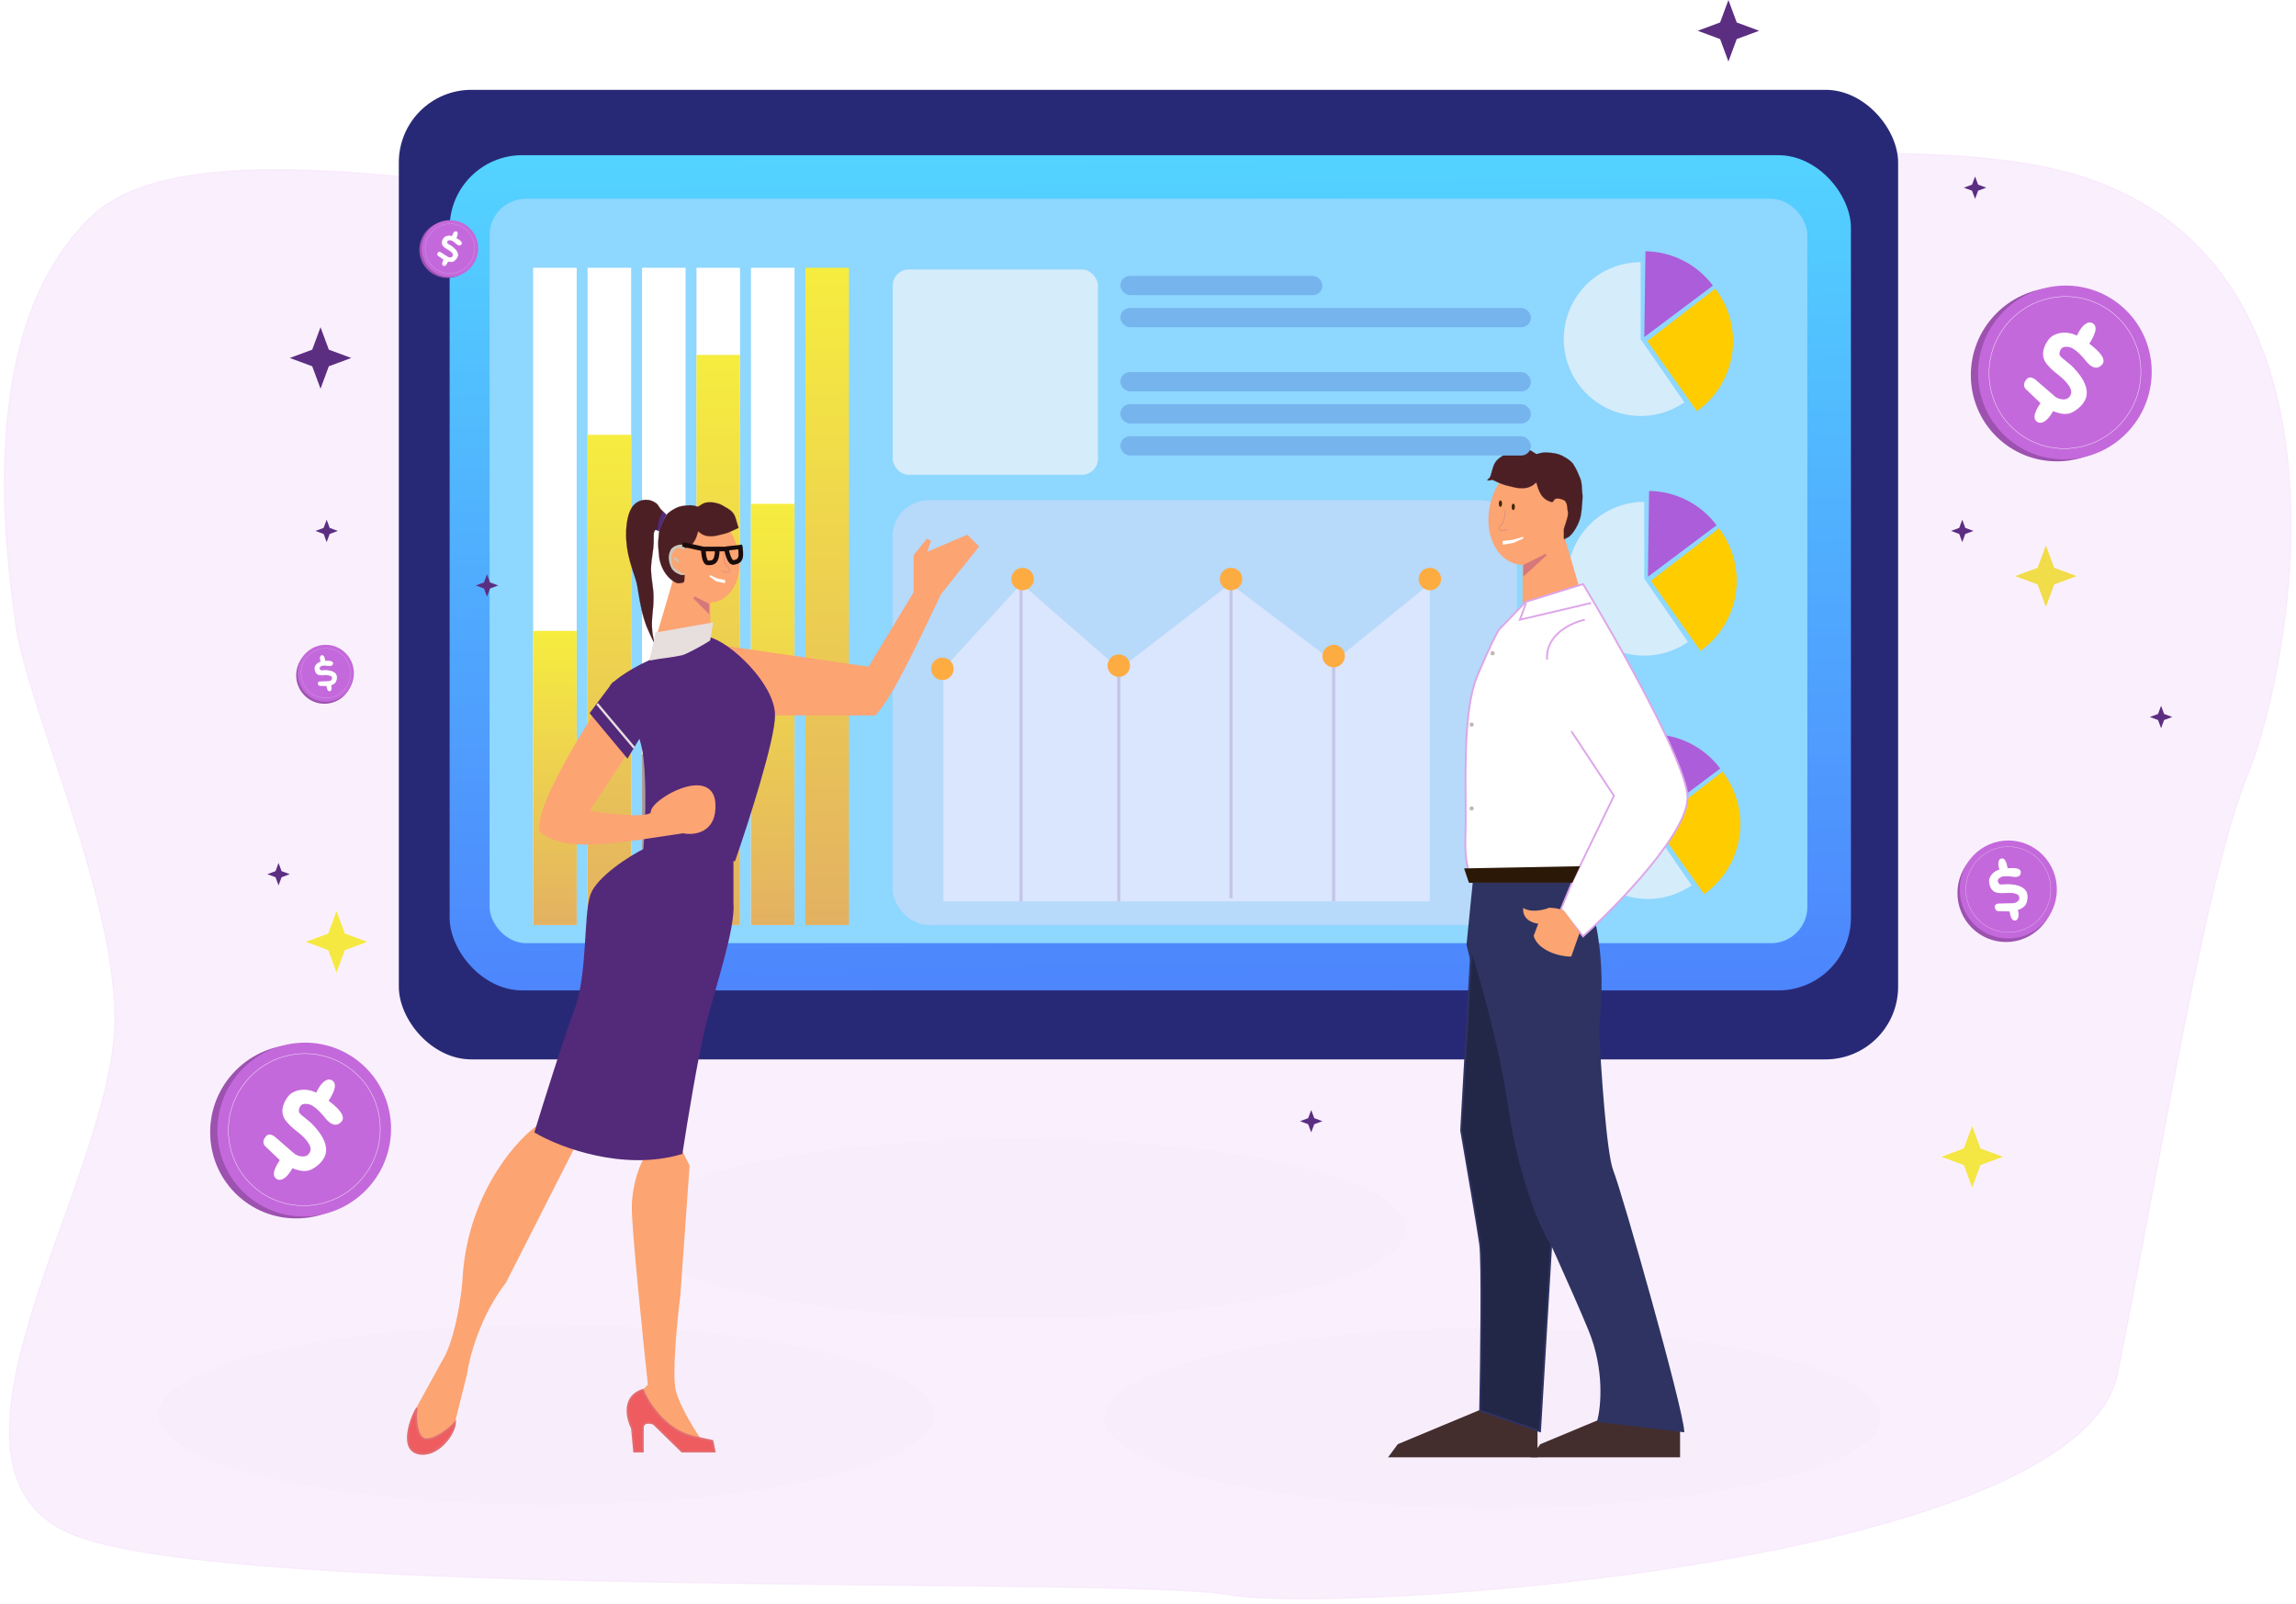 <svg width="517" height="361" viewBox="0 0 517 361" fill="none" xmlns="http://www.w3.org/2000/svg">
<ellipse cx="123.021" cy="318.465" rx="87.379" ry="20.22" fill="#FBFBFB"/>
<ellipse cx="336.054" cy="319.188" rx="87.379" ry="20.22" fill="#FBFBFB"/>
<ellipse cx="229.176" cy="276.581" rx="87.379" ry="20.22" fill="#FBFBFB"/>
<path d="M20.867 48.5C44.136 26.682 123.367 45 187.867 53.5C255.177 53.5 406.216 24.356 463.452 38.282C534.997 55.69 515.606 151.143 506.245 174.063C496.884 196.983 488.367 251 476.867 309C468.192 352.753 300.27 363.352 276.867 359C253.465 354.648 49.367 360.5 15.367 345C-19.612 329.054 25.867 264.661 25.867 229.5C25.867 199.991 4.928 156.408 3.367 139C-0.533 111.921 -2.401 70.318 20.867 48.5Z" fill="#F3DBFB" fill-opacity="0.4" stroke="#F3DBFB" stroke-opacity="0.4" stroke-width="0.297"/>
<rect x="89.805" y="20.221" width="337.602" height="218.256" rx="16.349" fill="#282976"/>
<rect x="101.249" y="34.935" width="315.531" height="188.011" rx="16.349" fill="url(#paint0_linear_9170_29453)"/>
<g filter="url(#filter0_b_9170_29453)">
<rect x="110.24" y="44.743" width="296.73" height="167.575" rx="8.174" fill="#8ED7FF"/>
</g>
<rect x="120.047" y="60.276" width="9.809" height="147.956" fill="white"/>
<rect x="120.047" y="142.019" width="9.809" height="66.213" fill="url(#paint1_linear_9170_29453)"/>
<rect x="132.309" y="60.276" width="9.809" height="147.956" fill="white"/>
<rect x="132.309" y="97.877" width="9.809" height="110.354" fill="url(#paint2_linear_9170_29453)"/>
<rect x="144.57" y="60.276" width="9.809" height="147.956" fill="white"/>
<rect x="144.57" y="169.813" width="9.809" height="38.42" fill="#A69A9A"/>
<rect x="156.832" y="60.276" width="9.809" height="147.956" fill="white"/>
<rect x="156.832" y="79.894" width="9.809" height="128.338" fill="url(#paint3_linear_9170_29453)"/>
<rect x="169.093" y="60.276" width="9.809" height="147.956" fill="white"/>
<rect x="169.093" y="113.409" width="9.809" height="94.823" fill="url(#paint4_linear_9170_29453)"/>
<rect x="181.354" y="60.276" width="9.809" height="147.956" fill="url(#paint5_linear_9170_29453)"/>
<path d="M369.433 59.016C366.718 59.016 364.041 59.654 361.619 60.88C359.196 62.105 357.096 63.883 355.487 66.069C353.878 68.256 352.806 70.79 352.357 73.468C351.909 76.145 352.096 78.891 352.904 81.483C353.712 84.074 355.118 86.44 357.009 88.388C358.899 90.336 361.222 91.812 363.788 92.697C366.354 93.582 369.093 93.851 371.783 93.483C374.472 93.114 377.038 92.118 379.271 90.576L369.433 76.33V59.016Z" fill="#D5ECFA"/>
<path d="M385.708 64.29C383.936 61.926 381.645 59.999 379.012 58.659C376.379 57.319 373.473 56.601 370.519 56.56L370.25 75.875L385.708 64.29Z" fill="#AC5DD9"/>
<path d="M382.096 92.551C384.22 91.047 386.019 89.129 387.383 86.913C388.748 84.696 389.65 82.227 390.037 79.652C390.423 77.078 390.285 74.453 389.631 71.933C388.977 69.414 387.821 67.052 386.232 64.991L370.933 76.786L382.096 92.551Z" fill="#FFCC00"/>
<path d="M370.25 112.964C367.535 112.964 364.859 113.603 362.436 114.828C360.013 116.053 357.913 117.831 356.304 120.017C354.695 122.204 353.623 124.739 353.175 127.416C352.726 130.093 352.913 132.839 353.721 135.43C354.529 138.022 355.935 140.388 357.826 142.336C359.717 144.284 362.039 145.76 364.605 146.645C367.172 147.53 369.91 147.799 372.6 147.431C375.29 147.062 377.855 146.066 380.089 144.524L370.25 130.278V112.964Z" fill="#D5ECFA"/>
<path d="M386.526 118.239C384.754 115.875 382.463 113.948 379.83 112.608C377.196 111.268 374.291 110.55 371.336 110.509L371.068 129.824L386.526 118.239Z" fill="#AC5DD9"/>
<path d="M382.913 146.5C385.038 144.996 386.836 143.078 388.201 140.862C389.565 138.645 390.468 136.175 390.854 133.601C391.24 131.027 391.102 128.402 390.448 125.882C389.795 123.363 388.638 121.001 387.049 118.94L371.75 130.735L382.913 146.5Z" fill="#FFCC00"/>
<path d="M371.068 167.734C368.354 167.734 365.677 168.373 363.254 169.598C360.832 170.823 358.731 172.601 357.123 174.788C355.514 176.974 354.442 179.509 353.993 182.186C353.544 184.863 353.732 187.609 354.539 190.201C355.347 192.792 356.754 195.158 358.644 197.106C360.535 199.054 362.857 200.53 365.424 201.415C367.99 202.3 370.729 202.569 373.418 202.201C376.108 201.832 378.673 200.837 380.907 199.294L371.068 185.048V167.734Z" fill="#D5ECFA"/>
<path d="M387.344 173.009C385.572 170.645 383.281 168.718 380.648 167.378C378.015 166.038 375.109 165.32 372.154 165.279L371.886 184.594L387.344 173.009Z" fill="#AC5DD9"/>
<path d="M383.732 201.27C385.856 199.766 387.655 197.848 389.019 195.632C390.384 193.415 391.286 190.946 391.672 188.371C392.059 185.797 391.921 183.172 391.267 180.652C390.613 178.133 389.457 175.771 387.867 173.71L372.569 185.505L383.732 201.27Z" fill="#FFCC00"/>
<rect x="200.975" y="112.591" width="140.599" height="95.64" rx="8.174" fill="#A5CFF9"/>
<rect x="200.975" y="112.591" width="140.599" height="95.64" rx="8.174" fill="#FFFEFE" fill-opacity="0.2"/>
<path d="M229.993 131.391L212.418 150.601V202.917H321.955V131.391L300.293 148.966L276.996 131.391L252.064 150.601L229.993 131.391Z" fill="#DAE5FE"/>
<path d="M142.787 271.842C142.787 266.848 144.694 261.612 145.908 260.398L153.191 259.357L154.751 262.479L152.671 291.609C151.977 297.158 150.798 309.191 151.63 312.937C152.463 316.682 156.139 322.474 157.873 324.901C154.127 323.653 147.295 317.098 144.348 313.977L146.428 311.896C145.215 300.626 142.787 276.836 142.787 271.842Z" fill="#FCA472" stroke="#FCA472" stroke-width="1.04"/>
<path d="M104.633 288.487C105.465 270.176 115.73 257.969 120.759 254.155L129.082 257.796L113.476 288.487C107.65 295.978 105.153 305.48 104.633 309.295L102.032 319.698C101.338 320.912 99.223 323.34 96.31 323.34C93.397 323.34 93.709 319.178 94.229 317.097L99.951 306.694C102.864 302.116 104.286 292.649 104.633 288.487Z" fill="#FCA472" stroke="#FCA472" stroke-width="1.04"/>
<path d="M146.947 148.037L152.149 130.351L159.432 134.665V144.155C156.519 146.916 149.895 147.893 146.947 148.037Z" fill="#FCA472" stroke="#FCA472" stroke-width="1.04"/>
<ellipse cx="158.667" cy="125.507" rx="7.713" ry="10.266" transform="rotate(-13.71 158.667 125.507)" fill="#FCA472"/>
<path d="M133.422 201.616C134.67 197.871 142.092 192.946 145.907 191.212L164.633 192.773V203.176C165.153 208.899 160.472 222.423 158.391 230.746C156.726 237.405 154.23 252.594 153.189 259.357C140.288 263.102 126.313 257.796 120.938 254.675C122.845 248.433 127.284 234.284 129.781 227.625C132.902 219.302 131.861 206.298 133.422 201.616Z" fill="#53297A" stroke="#53297A" stroke-width="1.04"/>
<path d="M196.886 160.521H175.038L170.356 152.718L163.594 145.956L195.845 150.637L206.249 133.471V125.148L209.147 121.581L207.921 125.148L217.693 120.987L219.774 123.067L211.451 133.471C206.249 144.395 200.7 156.359 196.886 160.521Z" fill="#FCA472" stroke="#FCA472" stroke-width="1.04"/>
<path d="M166.217 118.567C166.256 118.658 166.311 118.759 166.302 118.78C166.098 118.967 166.085 118.921 165.782 119.061C164.812 119.508 164.003 119.929 163.254 120.107C161.759 120.46 160.606 120.94 158.914 120.596C158.574 120.483 158.2 120.337 157.899 120.14C157.847 120.106 157.199 119.532 157.174 119.636C156.997 120.383 156.722 121.204 156.332 121.859C155.908 122.573 155.212 123.121 154.368 123.364C153.905 123.498 153.886 123.175 153.686 122.926C153.335 122.489 152.144 122.823 151.674 123.126C151.074 123.692 151.004 124.614 150.815 125.436C150.786 126.516 151.028 127.58 151.93 128.602C152.238 128.793 152.149 128.79 152.669 129.088C153.189 129.386 153.104 129.429 153.6 129.42C154.01 129.495 154.144 129.268 154.146 129.495C154.148 129.803 154.114 130.181 154.094 130.489C154.077 130.755 154.07 130.746 154.01 130.966C153.948 131.068 153.699 131.184 153.6 131.194C153.022 131.252 152.732 131.411 152.183 131.147C150.402 130.293 149.189 128.4 148.662 126.549C148.411 125.666 148.378 124.784 148.292 123.875C148.219 123.115 148.151 122.35 148.25 121.589C148.377 120.606 148.274 119.684 148.661 118.771C148.833 118.366 149.072 117.761 149.259 117.361C149.468 116.914 149.718 116.502 149.977 116.08C150.408 115.38 151.255 114.897 151.958 114.497L151.966 114.493C152.424 114.232 153.014 114.029 153.532 113.932C154.197 113.808 154.777 113.754 155.446 113.742C155.78 113.736 156.12 113.804 156.544 113.898C156.763 113.946 157.085 114.127 157.271 114.015C157.875 113.652 158.367 113.226 159.078 113.128C159.89 113.016 160.734 113.051 161.521 113.312C161.858 113.424 162.194 113.504 162.509 113.676C162.684 113.771 162.88 113.881 163.026 113.988C164.103 114.589 164.953 115.036 165.45 116.134C165.654 116.584 165.771 117.103 165.913 117.575C165.985 117.813 166.114 118.325 166.217 118.567Z" fill="#4B1F24" stroke="#4B1F24" stroke-width="0.039" stroke-linecap="round"/>
<path d="M150.066 115.876C149.91 115.669 149.845 115.665 149.704 115.506C149.597 115.384 149.214 114.987 149.17 115.086C149.015 115.435 148.83 115.692 148.658 115.97C148.141 116.801 147.707 117.725 147.416 118.663C147.317 118.982 147.206 119.117 147.534 119.224C147.786 119.306 148.035 119.483 148.297 119.522C148.635 119.571 148.962 118.09 149.064 117.858C149.269 117.394 149.5 116.945 149.715 116.486C149.735 116.443 150.096 115.916 150.066 115.876Z" fill="#53297A" stroke="#53297A" stroke-width="0.039" stroke-linecap="round"/>
<path d="M148.772 114.623C148.815 114.677 149.234 115.025 149.214 115.066C149.123 115.384 149.042 115.615 148.897 115.879C148.508 116.592 148.221 117.312 148.124 118.247C148.099 118.484 148.188 119.112 147.96 119.134C147.726 119.158 147.529 119.286 147.377 119.533C147.193 119.831 147.202 120.382 147.201 120.768C147.201 121.597 147.208 122.358 147.124 123.177C146.989 124.491 146.75 125.776 146.63 127.091C146.526 128.235 146.638 129.423 146.789 130.576C146.948 131.788 147.136 132.961 147.154 134.188C147.172 135.438 147.095 136.685 146.956 137.902C146.801 139.251 146.726 140.583 146.858 141.972C146.917 142.596 147.032 143.212 147.154 143.822C147.221 144.156 147.351 144.529 147.385 144.871C147.399 145.018 147.244 144.637 147.183 144.512C147.027 144.195 146.876 143.875 146.732 143.548C146.37 142.727 145.956 141.943 145.628 141.096C144.678 138.639 144.197 136.165 143.763 133.497C143.581 132.378 143.434 131.318 143.075 130.26C142.652 129.016 142.25 127.801 141.893 126.521C141.275 124.302 140.931 122.051 140.997 119.713C141.051 117.813 141.403 115.486 142.359 114.133C143.532 112.471 145.657 112.074 147.268 112.982C147.599 113.169 147.93 113.375 148.185 113.746C148.432 114.105 148.509 114.287 148.772 114.623Z" fill="#4B1F24" stroke="#4B1F24" stroke-width="0.039" stroke-linecap="round"/>
<path d="M152.626 123.125C152.915 123.125 153.709 123.486 154.07 123.486C154.07 122.042 151.543 123.125 151.182 123.847C150.821 124.569 150.459 125.652 151.182 127.458C151.759 128.902 153.348 129.263 154.07 129.263C153.246 129.263 151.832 128.108 151.543 127.819C151.182 127.458 150.821 125.291 151.182 124.569C151.505 123.923 152.265 123.125 152.626 123.125Z" fill="#CAC6B7" stroke="#CAC6B7" stroke-width="0.361"/>
<path d="M153.709 122.547L158.391 123.587" stroke="#1B0C0C" stroke-width="1.04"/>
<path d="M158.392 123.588H162.033" stroke="#1B0C0C" stroke-width="1.04"/>
<path d="M163.459 123.486L167.173 123.068" stroke="#1B0C0C" stroke-width="0.939"/>
<path d="M158.392 123.588C158.392 124.628 158.6 126.709 159.432 126.709C160.472 126.709 161.513 126.709 161.513 123.588" stroke="#1B0C0C" stroke-width="1.04"/>
<path d="M163.594 123.728C163.782 124.751 164.364 126.76 165.183 126.609C166.206 126.42 167.229 126.232 166.663 123.162" stroke="#1B0C0C" stroke-width="1.04"/>
<path d="M161.513 123.588H163.593" stroke="#1B0C0C" stroke-width="1.04"/>
<path d="M138.104 154.279C140.184 152.198 144.519 149.944 146.427 149.077L149.027 148.037L154.75 146.996L159.431 143.875C164.113 144.916 173.996 154.279 173.996 161.042C173.996 166.452 168.101 184.797 165.153 193.293L145.386 191.212C145.733 187.224 146.218 177.48 145.386 170.405C144.554 163.33 140.184 156.707 138.104 154.279Z" fill="#53297A" stroke="#53297A" stroke-width="1.04"/>
<path d="M159.952 140.755L148.033 142.835L146.947 148.037C148.757 147.69 151.109 147.517 153.461 146.997C154.309 146.809 157.803 144.916 159.432 143.876L159.952 140.755Z" fill="#E7DEDE" stroke="#E7DEDE" stroke-width="1.04"/>
<path d="M122.076 187.052C120.828 181.642 132.383 163.47 138.105 154.8L141.746 159.482L143.827 164.683L131.96 182.89C136.988 183.757 147.045 184.971 147.045 182.89C147.045 180.289 160.05 173.006 160.57 180.809C160.986 187.052 156.235 187.572 153.807 187.052C139.666 189.132 127.971 191.56 122.076 187.052Z" fill="#FCA472" stroke="#FCA472" stroke-width="1.04"/>
<path d="M133.425 160.52L138.106 154.278L142.268 159.48L144.349 164.682L141.228 169.884L133.425 160.52Z" fill="#53297A" stroke="#53297A" stroke-width="1.04"/>
<path d="M134.462 158.44L142.785 168.324" stroke="#E7DEDE" stroke-width="0.52"/>
<path d="M159.432 136.072L156.311 134.511L159.432 137.632V136.072Z" fill="#D6787A" stroke="#D6787A" stroke-width="0.52"/>
<path d="M95.525 323.898C93.563 323.244 93.481 318.04 93.89 316.95C92.528 319.13 89.908 326.187 94.159 327.168C98.41 328.149 102.337 322.945 102.473 320.22C101.383 321.582 97.487 324.552 95.525 323.898Z" fill="#EE5C60" stroke="#E26D70" stroke-width="0.409"/>
<path d="M156.017 323.404C149.745 321.871 145.89 315.737 144.747 312.862C140.042 314.396 141.153 319.251 142.297 321.488L142.787 326.759H144.747V321.488C144.747 319.954 146.38 320.21 147.197 320.529L153.567 326.759H160.917L160.427 324.363L156.017 323.404Z" fill="#EE5C60" stroke="#E26D70" stroke-width="0.409"/>
<path d="M312.963 327.855L314.869 325.265L325.354 320.895L335.839 316.526L346.006 321.057V327.855H326.307H312.963Z" fill="#442D2D" stroke="#442D2D" stroke-width="0.409"/>
<path d="M346.968 325.265L367.937 316.526L378.104 321.057V327.855H358.406H345.062L346.968 325.265Z" fill="#442D2D" stroke="#442D2D" stroke-width="0.409"/>
<path d="M359.84 231.387C361.793 215.114 358.538 203.181 355.933 198.516H331.843L330.427 212.677L344.214 268.815C347.252 275.324 354.24 290.556 357.887 299.409C361.533 308.261 360.708 316.766 359.84 319.913L379.047 322.191C378.722 316.658 365.049 268.49 363.095 263.608C361.533 259.702 360.274 240.283 359.84 231.387Z" fill="#2E3362" stroke="#2E3362" stroke-width="0.409"/>
<path d="M329.011 254.459L331.314 213.621C333.288 219.598 337.762 235.136 339.868 249.479C341.973 263.822 346.567 275.819 349.309 280.025L346.777 322.191L333.288 317.543C333.507 306.586 333.814 283.743 333.288 280.025C332.761 276.306 330.217 261.432 329.011 254.459Z" fill="#232747" stroke="#2E3362" stroke-width="0.409"/>
<path d="M357.79 141.461L351.782 121.034L343.371 126.016V136.977C346.736 140.165 354.386 141.295 357.79 141.461Z" fill="#FCA472" stroke="#FCA472" stroke-width="1.04"/>
<ellipse rx="8.908" ry="11.857" transform="matrix(-0.972 -0.237 -0.237 0.972 344.253 115.439)" fill="#FCA472"/>
<path d="M335.534 107.425C335.489 107.529 334.869 108.05 334.879 108.074C335.114 108.29 336.037 107.995 336.037 107.995C336.037 107.995 338.091 108.998 338.956 109.203C340.683 109.611 342.015 110.165 343.968 109.768C344.361 109.638 344.793 109.468 345.14 109.242C345.201 109.202 345.949 108.54 345.978 108.659C346.182 109.522 346.5 110.469 346.95 111.227C347.441 112.052 348.244 112.684 349.219 112.965C349.754 113.12 349.775 112.747 350.006 112.459C350.412 111.954 351.787 112.339 352.331 112.69C353.024 113.343 352.868 114.484 353.086 115.435C353.12 116.681 352.142 118.739 352.142 119.211L352.142 119.683C352.139 120.038 352.129 119.953 352.142 120.155C352.162 120.462 352.142 120.155 352.142 121.099C352.142 121.277 352.142 121.571 352.614 121.099C353.558 121.099 355.2 118.781 355.809 116.643C356.099 115.623 356.137 114.605 356.237 113.555C356.32 112.677 356.399 111.794 356.285 110.915C356.138 109.78 356.257 108.715 355.81 107.66C355.611 107.192 355.335 106.493 355.119 106.031C354.878 105.515 354.59 105.039 354.291 104.553C353.793 103.743 352.814 103.186 352.002 102.724L351.993 102.719C351.464 102.418 350.783 102.183 350.185 102.072C349.416 101.929 348.747 101.866 347.974 101.852C347.589 101.845 347.196 101.923 346.706 102.032C346.453 102.088 346.081 102.296 345.866 102.167C345.169 101.748 344.6 101.257 343.779 101.143C342.842 101.013 341.866 101.053 340.958 101.355C340.568 101.485 340.18 101.578 339.817 101.776C339.614 101.886 339.388 102.013 339.22 102.136C337.975 102.83 336.994 103.347 336.42 104.615C336.184 105.134 336.05 105.733 335.885 106.279C335.802 106.553 335.654 107.145 335.534 107.425Z" fill="#4B1F24"/>
<path d="M352.614 121.099C353.558 121.099 355.2 118.781 355.809 116.643C356.099 115.623 356.137 114.605 356.237 113.555C356.32 112.677 356.399 111.794 356.285 110.915C356.138 109.78 356.257 108.715 355.81 107.66C355.611 107.192 355.335 106.493 355.119 106.031C354.878 105.515 354.59 105.039 354.291 104.553C353.791 103.74 352.807 103.182 351.993 102.719C351.464 102.418 350.783 102.183 350.185 102.072C349.416 101.929 348.747 101.866 347.974 101.852C347.589 101.845 347.196 101.923 346.706 102.032C346.453 102.088 346.081 102.296 345.866 102.167C345.169 101.748 344.6 101.257 343.779 101.143C342.842 101.013 341.866 101.053 340.958 101.355C340.568 101.485 340.18 101.578 339.817 101.776C339.614 101.886 339.388 102.013 339.22 102.136C337.975 102.83 336.994 103.347 336.42 104.615C336.184 105.134 336.05 105.733 335.885 106.279C335.802 106.553 335.654 107.145 335.534 107.425C335.489 107.529 334.869 108.05 334.879 108.074C335.114 108.29 336.037 107.995 336.037 107.995C336.037 107.995 338.091 108.998 338.956 109.203C340.683 109.611 342.015 110.165 343.968 109.768C344.361 109.638 344.793 109.468 345.14 109.242C345.201 109.202 345.949 108.54 345.978 108.659C346.182 109.522 346.5 110.469 346.95 111.227C347.441 112.052 348.244 112.684 349.219 112.965C349.754 113.12 349.775 112.747 350.006 112.459C350.412 111.954 351.787 112.339 352.331 112.69C353.024 113.343 352.868 114.484 353.086 115.435C353.12 116.681 352.142 118.739 352.142 119.211M352.614 121.099C351.98 121.403 353.283 121.166 352.614 121.099ZM352.614 121.099C352.142 121.571 352.142 121.277 352.142 121.099C352.142 120.155 352.162 120.462 352.142 120.155C352.129 119.953 352.139 120.038 352.142 119.683C352.142 119.211 352.142 119.683 352.142 119.211M352.142 119.211C352.142 118.739 352.142 119.683 352.142 119.211Z" stroke="#4B1F24" stroke-width="0.039" stroke-linecap="round"/>
<path d="M379.98 179.139C379.451 171.281 364.087 144.095 356.471 131.484L343.557 135.486L337.597 141.67C337.156 142.276 335.544 145.235 332.631 152.219C328.988 160.95 330.313 179.139 329.982 188.233C329.717 195.509 331.373 197.57 331.845 198.514H354.031L351.504 204.603L356.471 210.787C364.528 203.512 380.51 186.996 379.98 179.139Z" fill="white"/>
<path d="M353.822 164.588L363.425 179.139L354.031 198.514M354.031 198.514L351.504 204.603L356.471 210.787C364.528 203.512 380.51 186.996 379.98 179.139C379.451 171.281 364.087 144.095 356.471 131.484L343.557 135.486L337.597 141.67C337.156 142.276 335.544 145.235 332.631 152.219C328.988 160.95 330.313 179.139 329.982 188.233C329.717 195.509 331.373 197.57 331.845 198.514H354.031Z" stroke="#DDA5E9" stroke-width="0.409"/>
<path d="M330.918 198.515L329.958 195.683L355.448 195.211L353.897 198.515H330.918Z" fill="#2B1807" stroke="#2B1807" stroke-width="0.409"/>
<path d="M343.646 135.732L342.229 139.509L358.279 135.732" stroke="#DDA5E9" stroke-width="0.409"/>
<circle cx="336.092" cy="147.062" r="0.472" fill="#C3B6B6"/>
<circle cx="331.372" cy="163.111" r="0.472" fill="#C3B6B6"/>
<circle cx="331.372" cy="181.994" r="0.472" fill="#C3B6B6"/>
<path d="M356.865 139.509C353.875 140.138 347.99 142.813 348.368 148.477" stroke="#DDA5E9" stroke-width="0.409"/>
<ellipse cx="337.861" cy="113.376" rx="0.361" ry="0.722" fill="#422802"/>
<ellipse cx="340.749" cy="114.099" rx="0.361" ry="0.722" fill="#422802"/>
<path d="M343.207 127.305L348.112 124.853L343.207 129.349V127.305Z" fill="#D6787A" stroke="#D6787A" stroke-width="0.409"/>
<path d="M355.473 209.989L352.278 205.449C351.937 204.965 350.542 204.589 348.921 204.534C347.153 205.235 344.648 205.531 343.174 204.722C343.162 207.019 345.495 207.699 346.663 207.752L345.551 210.671C346.47 213.775 351.202 215.166 353.658 215.122L355.473 209.989Z" fill="#FCA472" stroke="#FCA472" stroke-width="0.409"/>
<circle cx="212.206" cy="150.568" r="2.527" fill="#FDAC42"/>
<circle cx="321.971" cy="130.346" r="2.527" fill="#FDAC42"/>
<line x1="229.898" y1="129.984" x2="229.898" y2="202.924" stroke="#C4C6E8" stroke-width="0.722"/>
<line x1="251.925" y1="149.484" x2="251.925" y2="202.923" stroke="#C4C6E8" stroke-width="0.722"/>
<line x1="300.306" y1="149.484" x2="300.306" y2="202.923" stroke="#C4C6E8" stroke-width="0.722"/>
<line x1="277.198" y1="129.263" x2="277.198" y2="202.203" stroke="#C4C6E8" stroke-width="0.722"/>
<circle cx="230.26" cy="130.346" r="2.527" fill="#FDAC42"/>
<circle cx="277.198" cy="130.346" r="2.527" fill="#FDAC42"/>
<circle cx="251.924" cy="149.845" r="2.527" fill="#FDAC42"/>
<circle cx="300.306" cy="147.678" r="2.527" fill="#FDAC42"/>
<rect x="201.013" y="60.66" width="46.217" height="46.217" rx="3.611" fill="#D5ECFA"/>
<rect x="252.285" y="62.104" width="45.495" height="4.333" rx="2.166" fill="#76B4EE"/>
<rect x="252.285" y="69.325" width="92.434" height="4.333" rx="2.166" fill="#76B4EE"/>
<rect x="252.285" y="83.768" width="92.434" height="4.333" rx="2.166" fill="#76B4EE"/>
<rect x="252.285" y="90.99" width="92.434" height="4.333" rx="2.166" fill="#76B4EE"/>
<rect x="252.285" y="98.211" width="92.434" height="4.333" rx="2.166" fill="#76B4EE"/>
<path d="M162.865 124.31C162.875 124.866 162.972 125.887 163.187 126.525C163.384 127.111 163.413 127.341 163.844 127.578C164.188 127.768 164.265 128.149 164.26 128.316C164.298 128.468 164.245 128.782 163.736 128.822C163.228 128.862 162.66 128.626 162.44 128.503" stroke="#D48780" stroke-width="0.132"/>
<path d="M338.945 114.922C338.935 115.478 338.838 116.5 338.624 117.137C338.426 117.724 338.397 117.953 337.967 118.19C337.623 118.38 337.546 118.761 337.55 118.928C337.513 119.08 337.565 119.394 338.074 119.434C338.583 119.474 339.15 119.238 339.37 119.116" stroke="#D48780" stroke-width="0.132"/>
<path d="M152.63 126.375C152.561 126.134 152.338 125.653 152.005 125.653C151.671 125.653 152.283 126.134 152.63 126.375Z" fill="#CAC6B7" stroke="#CAC6B7" stroke-width="0.361"/>
<path d="M163.099 130.709V131.07L161.399 130.709L159.85 129.625L161.294 130.348L163.099 130.709Z" fill="white" stroke="white" stroke-width="0.361"/>
<path d="M338.533 121.95L338.581 122.404L340.747 122.043L342.962 121.026L340.747 121.682L338.533 121.95Z" fill="white" stroke="white" stroke-width="0.361"/>
<ellipse cx="451.7" cy="201.029" rx="10.935" ry="11.029" fill="#9D52B0"/>
<ellipse cx="452.217" cy="200.231" rx="10.935" ry="11.029" fill="#C469DB"/>
<path d="M461.792 200.231C461.792 205.558 457.51 209.877 452.228 209.877C446.946 209.877 442.664 205.558 442.664 200.231C442.664 194.903 446.946 190.585 452.228 190.585C457.51 190.585 461.792 194.903 461.792 200.231Z" stroke="white" stroke-width="0.047"/>
<path d="M453.771 207.093C454.709 206.939 454.431 205.104 454.059 204.249L452.549 204.399L452.55 204.403C452.643 205.338 452.833 207.248 453.771 207.093Z" fill="white" stroke="white" stroke-width="0.234"/>
<path d="M450.668 195.767C452.516 195.437 454.923 195.298 454.923 196.329C454.923 197.243 454.151 197.395 453.27 197.255C452.532 197.138 451.477 197.009 450.668 197.255C450.36 197.38 449.742 197.752 449.742 198.24C449.742 198.727 450.047 199.107 450.293 199.177C450.739 199.304 451.737 199.074 452.778 199.177C454.079 199.306 455.321 199.611 456.001 200.478C456.681 201.346 456.438 202.718 456.106 203.444C455.614 204.519 453.645 205.061 452.778 205.061C452.084 205.061 450.606 204.979 449.883 204.979C449.449 204.873 449.309 204.515 449.309 204.065C449.309 203.615 449.856 203.533 450 203.514L453.27 203.444C453.845 203.444 454.817 202.954 454.817 202.213C454.817 201.472 454.384 201.088 453.27 200.924C452.016 200.739 451.177 201.095 449.742 200.842C448.308 200.588 447.988 199.001 448.008 198.24C448.026 197.525 448.78 196.104 450.668 195.767Z" fill="white" stroke="white" stroke-width="0.234"/>
<path d="M450.68 193.369C449.75 193.568 450.116 195.388 450.529 196.224L452.03 196.002L452.029 195.998C451.891 195.069 451.609 193.17 450.68 193.369Z" fill="white" stroke="white" stroke-width="0.234"/>
<ellipse cx="73.044" cy="152.018" rx="6.35" ry="6.404" fill="#9D52B0"/>
<ellipse cx="73.343" cy="151.554" rx="6.35" ry="6.404" fill="#C469DB"/>
<path d="M78.904 151.554C78.904 154.647 76.418 157.155 73.351 157.155C70.284 157.155 67.798 154.647 67.798 151.554C67.798 148.46 70.284 145.953 73.351 145.953C76.418 145.953 78.904 148.46 78.904 151.554Z" stroke="white" stroke-width="0.027"/>
<path d="M74.245 155.539C74.79 155.45 74.629 154.384 74.412 153.888L73.536 153.975L73.536 153.977C73.59 154.52 73.701 155.629 74.245 155.539Z" fill="white" stroke="white" stroke-width="0.136"/>
<path d="M72.446 148.963C73.519 148.771 74.916 148.69 74.916 149.289C74.916 149.82 74.468 149.908 73.957 149.827C73.528 149.759 72.915 149.684 72.446 149.827C72.266 149.899 71.908 150.115 71.908 150.399C71.908 150.682 72.085 150.902 72.228 150.943C72.487 151.017 73.066 150.883 73.671 150.943C74.426 151.018 75.147 151.195 75.542 151.698C75.937 152.202 75.796 152.999 75.603 153.42C75.317 154.045 74.174 154.359 73.671 154.359C73.268 154.359 72.409 154.312 71.99 154.312C71.738 154.251 71.656 154.042 71.656 153.781C71.656 153.52 71.974 153.472 72.058 153.461L73.957 153.42C74.29 153.42 74.855 153.136 74.855 152.706C74.855 152.276 74.603 152.052 73.957 151.957C73.228 151.85 72.741 152.056 71.908 151.909C71.075 151.762 70.889 150.841 70.901 150.399C70.912 149.983 71.35 149.158 72.446 148.963Z" fill="white" stroke="white" stroke-width="0.136"/>
<path d="M72.451 147.571C71.911 147.687 72.124 148.743 72.364 149.229L73.235 149.1L73.235 149.097C73.154 148.558 72.991 147.455 72.451 147.571Z" fill="white" stroke="white" stroke-width="0.136"/>
<ellipse cx="100.796" cy="56.175" rx="6.35" ry="6.404" transform="rotate(33.596 100.796 56.175)" fill="#9D52B0"/>
<ellipse cx="101.305" cy="55.956" rx="6.35" ry="6.404" transform="rotate(33.596 101.305 55.956)" fill="#C469DB"/>
<path d="M105.935 59.031C104.224 61.608 100.765 62.321 98.21 60.624C95.656 58.927 94.972 55.462 96.684 52.886C98.396 50.309 101.854 49.596 104.409 51.293C106.963 52.99 107.647 56.455 105.935 59.031Z" stroke="white" stroke-width="0.027"/>
<path d="M99.855 59.774C100.358 60.001 100.813 59.024 100.908 58.491L100.13 58.078L100.129 58.08C99.873 58.562 99.352 59.547 99.855 59.774Z" fill="white" stroke="white" stroke-width="0.136"/>
<path d="M101.994 53.301C102.993 53.735 104.202 54.441 103.871 54.94C103.577 55.382 103.155 55.207 102.774 54.857C102.454 54.563 101.986 54.161 101.515 54.021C101.326 53.982 100.908 53.964 100.751 54.199C100.595 54.435 100.62 54.717 100.716 54.83C100.891 55.035 101.448 55.244 101.918 55.628C102.506 56.108 103.009 56.655 103.059 57.293C103.109 57.931 102.551 58.517 102.157 58.761C101.573 59.123 100.447 58.752 100.028 58.474C99.692 58.251 99.004 57.736 98.654 57.504C98.478 57.314 98.525 57.095 98.67 56.877C98.814 56.66 99.105 56.796 99.181 56.833L100.785 57.85C101.063 58.034 101.691 58.11 101.929 57.752C102.167 57.393 102.081 57.068 101.595 56.631C101.048 56.139 100.528 56.041 99.915 55.458C99.303 54.874 99.658 54.004 99.912 53.642C100.151 53.302 100.972 52.857 101.994 53.301Z" fill="white" stroke="white" stroke-width="0.136"/>
<path d="M102.771 52.144C102.257 51.942 101.85 52.94 101.781 53.477L102.578 53.851L102.579 53.849C102.811 53.355 103.284 52.347 102.771 52.144Z" fill="white" stroke="white" stroke-width="0.136"/>
<ellipse cx="463.328" cy="84.288" rx="19.474" ry="19.641" transform="rotate(42.091 463.328 84.288)" fill="#9D52B0"/>
<ellipse cx="464.962" cy="83.852" rx="19.474" ry="19.641" transform="rotate(42.091 464.962 83.852)" fill="#C469DB"/>
<path d="M477.618 95.283C471.258 102.323 460.444 102.919 453.464 96.613C446.484 90.308 445.98 79.49 452.34 72.449C458.699 65.409 469.514 64.813 476.494 71.118C483.474 77.424 483.978 88.242 477.618 95.283Z" stroke="white" stroke-width="0.083"/>
<path d="M458.822 94.78C460.247 95.696 462.07 92.938 462.599 91.364L460.425 89.761L460.42 89.766C459.428 91.113 457.399 93.864 458.822 94.78Z" fill="white" stroke="white" stroke-width="0.417"/>
<path d="M468.244 76.108C471.079 77.878 474.426 80.567 473.195 81.93C472.103 83.139 470.902 82.417 469.905 81.181C469.069 80.145 467.829 78.715 466.467 78.075C465.91 77.872 464.65 77.627 464.068 78.271C463.486 78.915 463.435 79.781 463.677 80.168C464.113 80.868 465.708 81.755 466.96 83.134C468.526 84.857 469.804 86.743 469.667 88.701C469.53 90.658 467.571 92.182 466.265 92.744C464.331 93.578 461.083 91.945 459.937 90.909C459.02 90.081 457.164 88.208 456.209 87.345C455.762 86.688 456.004 86.046 456.541 85.451C457.078 84.857 457.898 85.402 458.113 85.549L462.518 89.359C463.277 90.045 465.147 90.559 466.032 89.58C466.916 88.601 466.802 87.575 465.526 86.029C464.089 84.288 462.556 83.757 460.962 81.71C459.368 79.662 460.84 77.184 461.776 76.2C462.653 75.277 465.346 74.3 468.244 76.108Z" fill="white" stroke="white" stroke-width="0.417"/>
<path d="M471.124 72.955C469.656 72.108 467.968 74.951 467.516 76.548L469.764 78.045L469.768 78.039C470.695 76.646 472.589 73.801 471.124 72.955Z" fill="white" stroke="white" stroke-width="0.417"/>
<ellipse cx="66.871" cy="254.711" rx="19.474" ry="19.641" transform="rotate(42.091 66.871 254.711)" fill="#9D52B0"/>
<ellipse cx="68.506" cy="254.275" rx="19.474" ry="19.641" transform="rotate(42.091 68.506 254.275)" fill="#C469DB"/>
<path d="M81.162 265.706C74.802 272.747 63.988 273.342 57.008 267.037C50.028 260.732 49.524 249.913 55.884 242.872C62.243 235.832 73.058 235.237 80.038 241.542C87.018 247.847 87.522 258.666 81.162 265.706Z" stroke="white" stroke-width="0.083"/>
<path d="M62.368 265.201C63.793 266.118 65.616 263.36 66.144 261.786L63.971 260.182L63.966 260.188C62.974 261.535 60.945 264.286 62.368 265.201Z" fill="white" stroke="white" stroke-width="0.417"/>
<path d="M71.791 246.53C74.626 248.3 77.973 250.99 76.742 252.353C75.65 253.561 74.449 252.839 73.452 251.604C72.616 250.567 71.376 249.138 70.014 248.498C69.457 248.294 68.197 248.049 67.615 248.693C67.033 249.338 66.982 250.203 67.224 250.59C67.66 251.29 69.255 252.177 70.507 253.556C72.073 255.28 73.351 257.165 73.214 259.123C73.077 261.081 71.118 262.604 69.812 263.167C67.878 264 64.63 262.367 63.484 261.332C62.567 260.503 60.711 258.63 59.756 257.767C59.309 257.11 59.551 256.468 60.088 255.874C60.625 255.279 61.445 255.824 61.66 255.971L66.065 259.782C66.824 260.467 68.694 260.981 69.579 260.002C70.463 259.023 70.349 257.998 69.073 256.452C67.636 254.71 66.102 254.179 64.509 252.132C62.915 250.085 64.387 247.606 65.322 246.623C66.2 245.7 68.893 244.722 71.791 246.53Z" fill="white" stroke="white" stroke-width="0.417"/>
<path d="M74.669 243.376C73.202 242.529 71.514 245.372 71.062 246.969L73.31 248.467L73.314 248.461C74.241 247.068 76.135 244.222 74.669 243.376Z" fill="white" stroke="white" stroke-width="0.417"/>
<path d="M460.687 122.765L462.557 127.819L467.612 129.69L462.557 131.56L460.687 136.614L458.817 131.56L453.763 129.69L458.817 127.819L460.687 122.765Z" fill="#F1DC49"/>
<path d="M444.079 253.473L445.949 258.527L451.003 260.397L445.949 262.267L444.079 267.322L442.209 262.267L437.154 260.397L442.209 258.527L444.079 253.473Z" fill="#F4E643"/>
<path d="M72.175 73.657L74.046 78.712L79.1 80.582L74.046 82.452L72.175 87.507L70.305 82.452L65.251 80.582L70.305 78.712L72.175 73.657Z" fill="#5C2E82"/>
<path d="M389.196 0L391.066 5.054L396.12 6.925L391.066 8.795L389.196 13.849L387.326 8.795L382.271 6.925L387.326 5.054L389.196 0Z" fill="#5C2E82"/>
<path d="M75.784 205.089L77.654 210.143L82.708 212.013L77.654 213.883L75.784 218.938L73.914 213.883L68.859 212.013L73.914 210.143L75.784 205.089Z" fill="#F5E941"/>
<path d="M73.555 116.988L74.237 118.833L76.082 119.515L74.237 120.198L73.555 122.043L72.872 120.198L71.027 119.515L72.872 118.833L73.555 116.988Z" fill="#5C2E82"/>
<path d="M295.252 249.862L295.935 251.707L297.78 252.39L295.935 253.072L295.252 254.917L294.569 253.072L292.725 252.39L294.569 251.707L295.252 249.862Z" fill="#5C2E82"/>
<path d="M441.85 116.988L442.532 118.833L444.377 119.515L442.532 120.198L441.85 122.043L441.167 120.198L439.322 119.515L441.167 118.833L441.85 116.988Z" fill="#5C2E82"/>
<path d="M444.736 39.719L445.419 41.564L447.264 42.246L445.419 42.929L444.736 44.774L444.054 42.929L442.209 42.246L444.054 41.564L444.736 39.719Z" fill="#5C2E82"/>
<path d="M486.619 158.871L487.302 160.716L489.147 161.398L487.302 162.081L486.619 163.926L485.937 162.081L484.092 161.398L485.937 160.716L486.619 158.871Z" fill="#5C2E82"/>
<path d="M109.66 129.263L110.343 131.108L112.188 131.791L110.343 132.473L109.66 134.318L108.978 132.473L107.133 131.791L108.978 131.108L109.66 129.263Z" fill="#5C2E82"/>
<path d="M62.723 194.257L63.406 196.101L65.25 196.784L63.406 197.467L62.723 199.312L62.04 197.467L60.195 196.784L62.04 196.101L62.723 194.257Z" fill="#5C2E82"/>
<defs>
<filter id="filter0_b_9170_29453" x="109.24" y="43.743" width="298.73" height="169.575" filterUnits="userSpaceOnUse" color-interpolation-filters="sRGB">
<feFlood flood-opacity="0" result="BackgroundImageFix"/>
<feGaussianBlur in="BackgroundImage" stdDeviation="0.5"/>
<feComposite in2="SourceAlpha" operator="in" result="effect1_backgroundBlur_9170_29453"/>
<feBlend mode="normal" in="SourceGraphic" in2="effect1_backgroundBlur_9170_29453" result="shape"/>
</filter>
<linearGradient id="paint0_linear_9170_29453" x1="293.367" y1="223" x2="291.367" y2="35" gradientUnits="userSpaceOnUse">
<stop stop-color="#4D85FD"/>
<stop offset="1" stop-color="#53D3FF"/>
</linearGradient>
<linearGradient id="paint1_linear_9170_29453" x1="124.952" y1="142.019" x2="124.952" y2="208.231" gradientUnits="userSpaceOnUse">
<stop stop-color="#F6ED3F"/>
<stop offset="1" stop-color="#E3B162"/>
</linearGradient>
<linearGradient id="paint2_linear_9170_29453" x1="137.213" y1="97.877" x2="137.213" y2="208.232" gradientUnits="userSpaceOnUse">
<stop stop-color="#F6ED3F"/>
<stop offset="1" stop-color="#E3B162"/>
</linearGradient>
<linearGradient id="paint3_linear_9170_29453" x1="161.737" y1="79.894" x2="161.737" y2="208.232" gradientUnits="userSpaceOnUse">
<stop stop-color="#F6ED3F"/>
<stop offset="1" stop-color="#E3B162"/>
</linearGradient>
<linearGradient id="paint4_linear_9170_29453" x1="173.997" y1="113.409" x2="173.997" y2="208.231" gradientUnits="userSpaceOnUse">
<stop stop-color="#F6ED3F"/>
<stop offset="1" stop-color="#E3B162"/>
</linearGradient>
<linearGradient id="paint5_linear_9170_29453" x1="186.258" y1="60.276" x2="186.258" y2="208.232" gradientUnits="userSpaceOnUse">
<stop stop-color="#F6ED3F"/>
<stop offset="1" stop-color="#E3B162"/>
</linearGradient>
</defs>
</svg>
